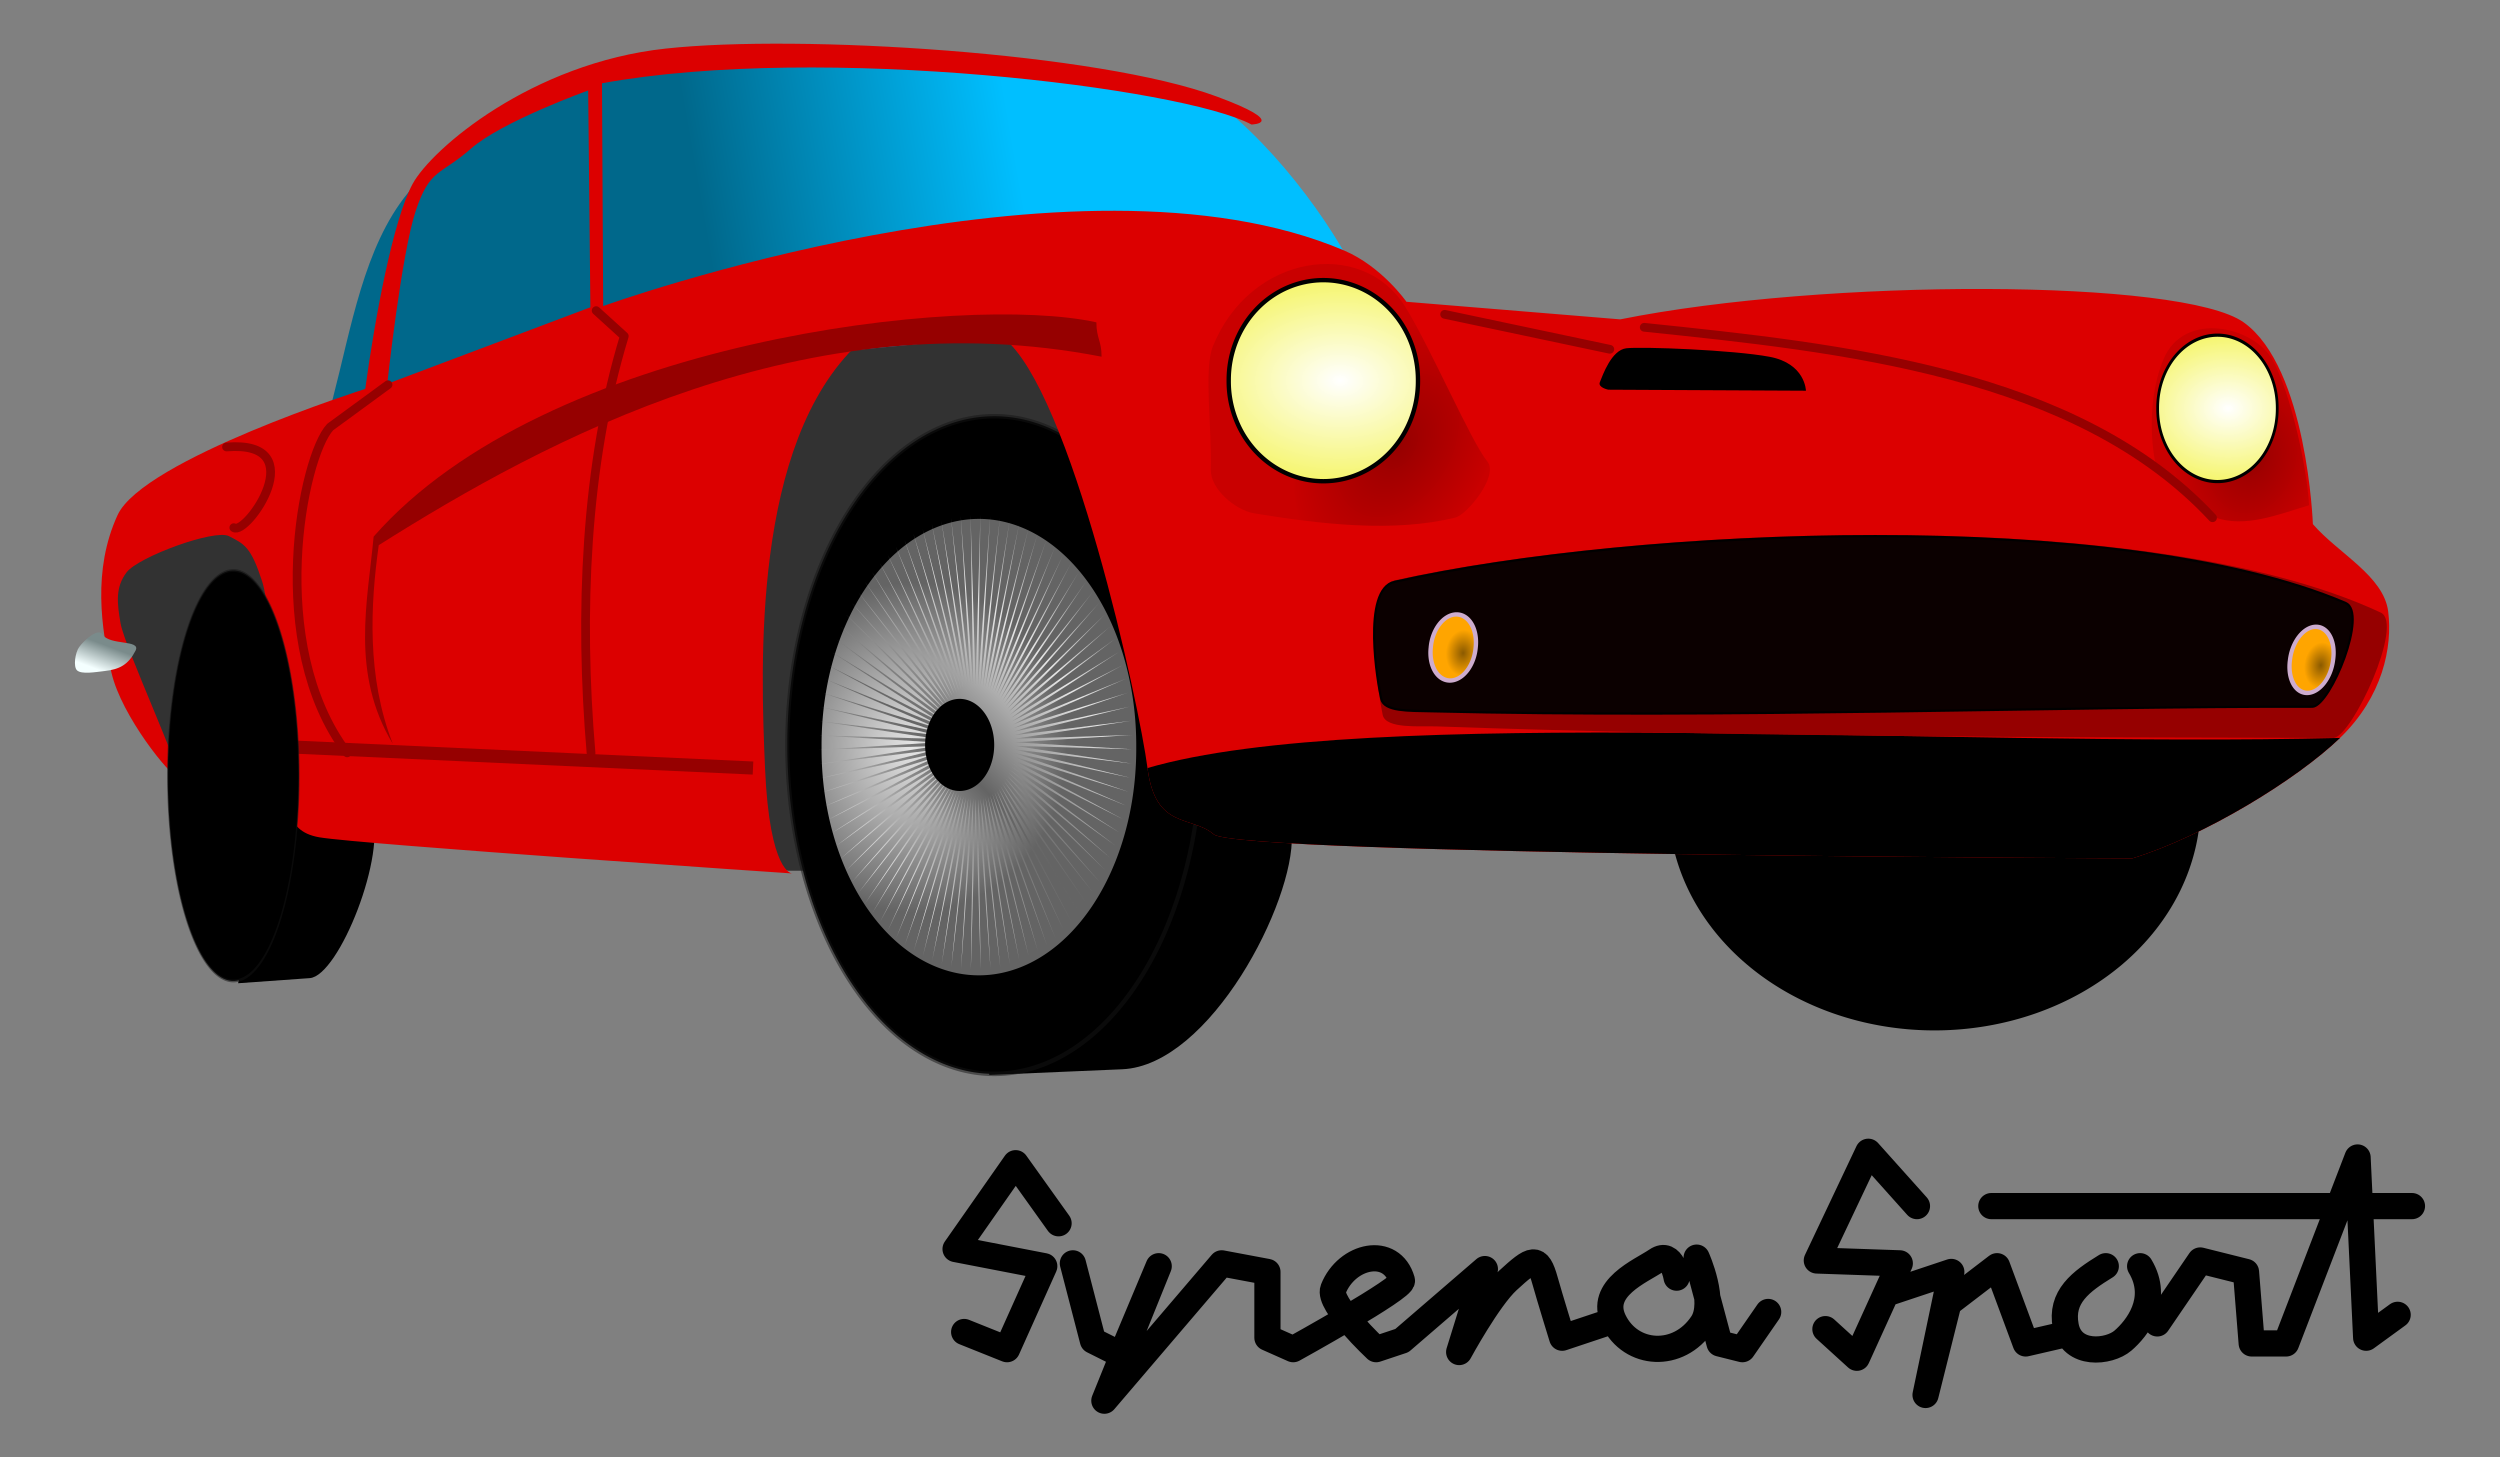 <?xml version="1.0" encoding="UTF-8"?>
<svg version="1.0" viewBox="0 0 611.41 356.44" xmlns="http://www.w3.org/2000/svg" xmlns:xlink="http://www.w3.org/1999/xlink">
<rect x="0" y="0" width="611.41" height="356.44" fill="#808080" stroke="none"/>
<defs>
<linearGradient id="f">
<stop stop-color="#e6e6e6" offset="0"/>
<stop stop-color="#646464" offset="1"/>
</linearGradient>
<linearGradient id="e">
<stop stop-color="#960000" offset="0"/>
<stop stop-color="#c80000" stop-opacity=".99" offset="1"/>
</linearGradient>
<linearGradient id="j" x1="300.73" x2="428.03" y1="291.56" y2="269.2" gradientTransform="matrix(.603 0 0 .603 29.614 -6.772)" gradientUnits="userSpaceOnUse">
<stop stop-color="#00688b" offset="0"/>
<stop stop-color="#00bfff" offset="1"/>
</linearGradient>
<radialGradient id="d" cx="383.42" cy="493.49" r="64.703" gradientTransform="matrix(.967 .03 -.032 1.033 28.514 -27.657)" gradientUnits="userSpaceOnUse" xlink:href="#f"/>
<radialGradient id="c" cx="605.61" cy="455.19" r="9.107" gradientTransform="matrix(.76 -.104 .14 1.023 82.785 52.657)" gradientUnits="userSpaceOnUse">
<stop stop-color="#8b5a00" offset="0"/>
<stop stop-color="#ffa500" offset="1"/>
</radialGradient>
<linearGradient id="i" x1="56.228" x2="52.567" y1="452.17" y2="461.9" gradientTransform="matrix(.603 0 0 .603 29.614 -6.772)" gradientUnits="userSpaceOnUse">
<stop stop-color="#7a8b8b" offset="0"/>
<stop stop-color="#f4ffff" offset="1"/>
</linearGradient>
<radialGradient id="h" cx="579.21" cy="359.48" r="57.586" gradientTransform="matrix(.33 .205 -.296 .477 294.69 -73.266)" gradientUnits="userSpaceOnUse" xlink:href="#e"/>
<radialGradient id="b" cx="556.25" cy="346.84" r="39.262" gradientTransform="matrix(2.711 -3.6753e-6 2.4812e-6 1.827 -951.96 -286.86)" gradientUnits="userSpaceOnUse">
<stop stop-color="#fff" offset="0"/>
<stop stop-color="#ee0" offset="1"/>
</radialGradient>
<radialGradient id="g" cx="927.39" cy="373.95" r="32.336" gradientTransform="matrix(.557 .129 -.165 .71 133.44 -165.26)" gradientUnits="userSpaceOnUse" xlink:href="#e"/>
<radialGradient id="a" cx="383.42" cy="493.49" r="64.703" gradientTransform="matrix(.967 .03 -.032 1.033 28.514 -27.657)" gradientUnits="userSpaceOnUse" xlink:href="#f" spreadMethod="reflect"/>
</defs>
<g transform="translate(-49.419 -94.102)">
<g transform="translate(11.736 -13.984)">
<path d="m318.59 235.34-65.05 85.69h-23.15l-151.99-29.4c-7.504-10.63-16.261-28.15-13.133-45.03l27.521-20.02 151.37-41.28 45.66-2.5 28.77 52.54z" fill="#323232" fill-rule="evenodd"/>
<path transform="matrix(.603 0 0 1.272 29.614 -398.97)" d="m905.9 553.16a107.92 43.583 0 1 1-215.84 0 107.92 43.583 0 1 1 215.84 0z" color="#000000" fill-rule="evenodd"/>
<path d="m118.98 205.93c4.62-17.74 7.7-37.42 18.38-50.55 10.52-12.92 28.55-23.8 45.2-27.58 49.66-11.26 107.88-3.47 154.73 6.9 16.71 13.74 30.5 35 34.98 46.98l-253.29 24.25z" fill="url(#j)" fill-rule="evenodd"/>
<path d="m113.43 347.3c7.16-0.51 19.14-30.75 15.01-40.66-3.75-9.01-23.14 1.88-23.14 1.88l-9.385 40.03 17.515-1.25z" fill-rule="evenodd"/>
<path d="m279.62 370.98 32.52-1.39c21.53-0.92 42.14-40.95 41.47-57.32-0.37-9.27-25.96-24.18-32.52-18.14-14.49 13.35-42.21 58.67-41.47 76.85z" fill-rule="evenodd"/>
<path transform="matrix(.581 0 0 .62 40.314 -17.278)" d="m501.2 496.09a87.165 129.71 0 1 1-174.33 0 87.165 129.71 0 1 1 174.33 0z" color="#000000" fill-rule="evenodd" stroke="#141414" stroke-linecap="round" stroke-opacity=".498" stroke-width="1.772"/>
<path transform="matrix(.603 0 0 .603 29.614 -6.772)" d="m474.22 493.49a63.817 91.835 0 1 1-127.63 0 63.817 91.835 0 1 1 127.63 0z" color="#000000" fill="url(#d)" fill-rule="evenodd"/>
<path transform="matrix(.399 0 0 .58 27.168 240.04)" d="m700.11 144.18-57.29-43.4 53.46 48.04-54.45-46.91 50.33 51.3-51.39-50.24 47.01 54.36-48.14-53.36 43.5 57.2-44.69-56.28 39.83 59.82-41.07-58.97 35.99 62.2-37.29-61.43 32.02 64.34-33.36-63.66 27.91 66.23-29.29-65.63 23.7 67.85-25.11-67.34 19.39 69.2-20.84-68.78 15.01 70.28-16.48-69.95 10.57 71.09-12.05-70.85 6.08 71.61-7.58-71.47 1.57 71.85-3.07-71.8-2.95 71.81 1.44-71.86-7.44 71.48 5.95-71.62-11.92 70.88 10.43-71.11-16.35 69.98 14.88-70.31-20.71 68.82 19.27-69.24-24.99 67.39 23.57-67.89-29.17 65.68 27.79-66.28-33.24 63.72 31.9-64.4-37.18 61.5 35.88-62.27-40.96 59.05 39.72-59.89-44.59 56.36 43.4-57.28-48.04 53.45 46.91-54.45-51.3 50.33 50.23-51.39-54.36 47.01 53.37-48.14-57.21 43.51 56.28-44.696-59.82 39.826 58.97-41.07-62.2 35.99 61.44-37.284-64.35 32.014 63.66-33.354-66.22 27.914 65.62-29.294-67.84 23.694 67.33-25.11-69.2 19.39 68.78-20.834-70.28 15.004 69.95-16.472-71.08 10.562 70.85-12.048-71.61 6.08 71.46-7.578-71.85 1.572 71.8-3.076-71.8-2.942 71.85 1.438-71.48-7.445 71.62 5.947-70.87-11.919 71.1 10.433-69.98-16.346 70.31 14.877-68.82-20.708 69.24 19.263-67.38-24.988 67.89 23.572-65.68-29.17 66.27 27.789-63.72-33.237 64.41 31.895-61.51-37.172 62.27 35.876-59.05-40.96 59.9 39.715-56.37-44.588 57.29 43.399-53.46-48.04 54.45 46.91-50.33-51.301 51.39 50.236-47.01-54.36 48.14 53.364-43.5-57.204 44.69 56.281-39.83-59.823 41.07 58.976-35.99-62.206 37.29 61.439-32.02-64.343 33.36 63.658-27.91-66.226 29.29 65.628-23.7-67.849 25.11 67.338-19.39-69.203 20.84 68.781-15.01-70.283 16.48 69.954-10.57-71.087 12.05 70.85-6.08-71.61 7.58 71.467-1.57-71.85 3.07 71.801 2.95-71.807-1.44 71.853 7.44-71.481-5.95 71.622 11.92-70.873-10.43 71.107 16.35-69.985-14.88 70.311 20.71-68.819-19.26 69.238 24.98-67.384-23.57 67.892 29.17-65.682-27.79 66.278 33.24-63.72-31.9 64.402 37.18-61.508-35.88 62.273 40.96-59.052-39.71 59.897 44.58-56.364-43.4 57.285 48.04-53.453-46.91 54.447 51.3-50.332-50.23 51.395 54.36-47.011-53.36 48.138 57.2-43.504-56.28 44.692 59.82-39.827-58.97 41.071 62.2-35.992-61.44 37.286 64.35-32.015-63.66 33.355 66.22-27.911-65.62 29.292 67.84-23.699-67.33 25.114 69.2-19.391-68.78 20.835 70.28-15.007-69.95 16.475 71.08-10.565-70.85 12.051 71.61-6.08-71.46 7.578 71.85-1.572-71.8 3.076 71.8 2.942-71.85-1.438 71.48 7.445-71.62-5.947 70.87 11.922-71.1-10.436 69.98 16.346-70.31-14.877 68.82 20.707-69.24-19.262 67.38 24.992-67.89-23.576 65.68 29.166-66.27-27.784 63.72 33.234-64.41-31.893 61.51 37.173-62.27-35.877 59.05 40.957-59.9-39.712 56.37 44.592z" color="#000000" fill="url(#a)" fill-rule="evenodd"/>
<path transform="matrix(.603 0 0 .603 39.925 -8.245)" d="m399.51 495.05a14.009 18.678 0 1 1-28.02 0 14.009 18.678 0 1 1 28.02 0z" color="#000000" fill-rule="evenodd"/>
<path d="m381.65 181.89 52.29 4.3c50.08-10.07 137.4-9.99 152.46 0.73 15.54 11.07 16.93 49.35 16.93 49.35 6.14 7.12 17.31 12.64 18.42 21.36 1.1 8.71-1.35 20.86-11.79 30.93-10.43 10.06-33.14 24.06-50.81 29.46 0 0-218.64-0.8-224.63-5.89-5.56-4.73-14.26-1.07-16.2-16.21-1.96-15.25-18.72-92.58-35.36-105.31l-35.35 1.47c-26.02 24.46-23.9 78.8-22.83 103.84 1.11 25.78 6.63 25.78 6.63 25.78s-105.65-7.12-115.63-8.84c-9.26-1.6-7.45-9.36-11.04-20.62-1-7.15-0.22-33.51-2.95-41.98-2.732-8.47-4.347-9.11-8.102-11.05-3.512-1.81-22.186 5.08-25.04 8.84-2.798 3.69-2.341 7.53-1.473 12.52 1.005 5.79 15.734 37.67 13.993 37.56-1.744-0.1-13.773-14.87-16.228-25.55s-4.688-25.06 1.498-38.52c6.245-13.59 60.572-30.86 60.572-30.86 2.34-17.17 6.8-41.33 11.6-50.16 4.65-8.53 29.02-29.52 61.92-33.08 32.89-3.56 105.73 1 134.72 11.73 17.91 6.62 8.5 6.85 8.5 6.85-16.52-8.92-104.83-19.92-158.84-10.09l0.29 54.49s115.38-41.67 181.23-13.58c9.24 3.95 15.22 12.53 15.22 12.53zm-249.26 20.07 49.68-18.72-0.54-53.03s-21.15 7.6-28.67 14.23c-7.52 6.62-10.03 4.77-13.51 15.23-3.51 10.56-6.96 42.29-6.96 42.29z" fill="#dc0000" fill-rule="evenodd"/>
<path d="m609.96 288.56c-10.43 10.06-33.14 24.06-50.81 29.46 0 0-218.64-0.8-224.63-5.89-5.56-4.73-14.26-1.07-16.2-16.21 53.43-15.59 194.43-4.91 291.64-7.36z" fill-rule="evenodd"/>
<path d="m378.91 249.99c59.98-13.27 183.76-18.86 241.03 7.92 5.75 2.69-6.91 30.05-11.49 30.64-65.16-0.15-144.63-0.15-219.33-2.81-4.2-0.15-12.51 0.68-13.28-2.81-0.88-3.99-5.38-31.08 3.07-32.94z" fill="#960000" fill-rule="evenodd"/>
<path d="m378.72 250.39c58.66-13.18 177.34-18.35 232.6 5.16 5.55 2.37-3.6 24.86-8.02 25.37-62.88-0.12-143.64 2.89-215.75 1.11-5.32-0.13-11.3 0.09-12.04-2.97-0.85-3.51-4.9-26.84 3.21-28.67z" fill-opacity=".925" fill-rule="evenodd" stroke="#000" stroke-width=".555px"/>
<path transform="matrix(.603 0 -.058 .603 56.023 -6.772)" d="m611.67 453.08a9.107 13.131 0 1 1-18.21 0 9.107 13.131 0 1 1 18.21 0z" color="#000000" fill="url(#c)" fill-rule="evenodd" stroke="#cdacce" stroke-linecap="round" stroke-width="1.772"/>
<path transform="matrix(.579 0 -.078 .603 289.46 -3.742)" d="m611.67 453.08a9.107 13.131 0 1 1-18.21 0 9.107 13.131 0 1 1 18.21 0z" color="#000000" fill="url(#c)" fill-rule="evenodd" stroke="#cdacce" stroke-linecap="round" stroke-width="1.807"/>
<path d="m109.15 290.77 112.69 5.15" fill="none" stroke="#960000" stroke-width="3.204"/>
<path d="m133.76 290.02c-6.44-16.41-5.48-34.1-3.45-48.61 41.14-25.95 104.52-60.15 176.78-46.09 0-3.93-1.27-4.47-1.27-8.4-31.91-7.12-134.58 4.26-176.76 52.4-1.47 15.99-5.69 33.45 4.7 50.7z" fill="#960000" fill-rule="evenodd"/>
<path d="m70.836 267.2c-1.721 3.4-3.871 4.59-7.589 5-2.085 0.23-5.607 0.88-6.726-0.17-0.951-0.9-0.453-4.32 0.517-5.69 1.1-1.56 4.637-4.81 5.692-3.11 1.741 2.8 9.497 1.22 8.106 3.97z" fill="url(#i)" fill-rule="evenodd"/>
<path d="m93.086 217.4c21.424-1.73 4.835 21.88 1.777 19.73m37.717-34.96-14.14 10.35c-6.75 7.17-16 53.13 4.14 79.69v0m60.9-108.16 6.88 6.25c-9.59 31.48-11.05 67.97-8.13 101.96" fill="none" stroke="#960000" stroke-linecap="round" stroke-linejoin="round" stroke-width="2.136"/>
<path d="m401.42 220.93c2.9 3.5-4.98 13.04-7.79 13.73-15.13 3.72-32.89 1.65-49.15-1.02-4.7-0.77-10.8-6-10.67-10.67 0.28-10.26-1.76-24.55 0.5-30.17 9.12-22.64 36.42-26.6 46.95-9.83 6.15 9.81 16.19 33.16 20.16 37.96z" fill="url(#h)" fill-rule="evenodd"/>
<path transform="matrix(.603 0 0 .603 30.148 -7.958)" d="m587.59 346.84a38.376 40.485 0 1 1-76.75 0 38.376 40.485 0 1 1 76.75 0z" color="#000000" fill="url(#b)" fill-rule="evenodd" stroke="#000" stroke-width="1.772"/>
<path d="m566.77 196.02c4.97-12.15 22.28-8.11 26.79 0.25 4.3 7.97 8.27 25.63 8.84 35.38-7.45 2.21-15.64 5.65-23.1 2.95l-14.49-13.27s-2.97-13.24 1.96-25.31z" fill="url(#g)" fill-rule="evenodd"/>
<path transform="matrix(.381 0 0 .439 370.74 55.697)" d="m587.59 346.84a38.376 40.485 0 1 1-76.75 0 38.376 40.485 0 1 1 76.75 0z" color="#000000" fill="url(#b)" fill-rule="evenodd" stroke="#000" stroke-width="1.772"/>
<path d="m431.02 203.39 48.33 0.25s-0.12-6.66-8.91-8.3c-8.9-1.67-31.28-2.52-35.02-2.08-3.62 0.43-5.76 6.54-6.47 8.3-0.53 1.31 2.07 1.83 2.07 1.83z" fill-rule="evenodd"/>
<path d="m439.8 188.13c48.16 5.01 105.84 10.93 138.99 46.58m-147.4-41.2-40.4-8.55v0" fill="none" stroke="#960000" stroke-linecap="round" stroke-width="2.136"/>
<path transform="matrix(.184 0 0 .387 18.571 105.81)" d="m501.2 496.09a87.165 129.71 0 1 1-174.33 0 87.165 129.71 0 1 1 174.33 0z" color="#000000" fill-rule="evenodd" stroke="#141414" stroke-linecap="round" stroke-opacity=".498" stroke-width="1.772"/>
<path transform="matrix(.191 0 0 .377 15.189 112.37)" d="m474.22 493.49a63.817 91.835 0 1 1-127.63 0 63.817 91.835 0 1 1 127.63 0z" color="#000000" fill="url(#d)" fill-rule="evenodd"/>
<path transform="matrix(.122 0 0 .368 16.654 266.6)" d="m700.11 144.18-57.29-43.4 53.46 48.04-54.45-46.91 50.33 51.3-51.39-50.24 47.01 54.36-48.14-53.36 43.5 57.2-44.69-56.28 39.83 59.82-41.07-58.97 35.99 62.2-37.29-61.43 32.02 64.34-33.36-63.66 27.91 66.23-29.29-65.63 23.7 67.85-25.11-67.34 19.39 69.2-20.84-68.78 15.01 70.28-16.48-69.95 10.57 71.09-12.05-70.85 6.08 71.61-7.58-71.47 1.57 71.85-3.07-71.8-2.95 71.81 1.44-71.86-7.44 71.48 5.95-71.62-11.92 70.88 10.43-71.11-16.35 69.98 14.88-70.31-20.71 68.82 19.27-69.24-24.99 67.39 23.57-67.89-29.17 65.68 27.79-66.28-33.24 63.72 31.9-64.4-37.18 61.5 35.88-62.27-40.96 59.05 39.72-59.89-44.59 56.36 43.4-57.28-48.04 53.45 46.91-54.45-51.3 50.33 50.23-51.39-54.36 47.01 53.37-48.14-57.21 43.51 56.28-44.696-59.82 39.826 58.97-41.07-62.2 35.99 61.44-37.284-64.35 32.014 63.66-33.354-66.22 27.914 65.62-29.294-67.84 23.694 67.33-25.11-69.2 19.39 68.78-20.834-70.28 15.004 69.95-16.472-71.08 10.562 70.85-12.048-71.61 6.08 71.46-7.578-71.85 1.572 71.8-3.076-71.8-2.942 71.85 1.438-71.48-7.445 71.62 5.947-70.87-11.919 71.1 10.433-69.98-16.346 70.31 14.877-68.82-20.708 69.24 19.263-67.38-24.988 67.89 23.572-65.68-29.17 66.27 27.789-63.72-33.237 64.41 31.895-61.51-37.172 62.27 35.876-59.05-40.96 59.9 39.715-56.37-44.588 57.29 43.399-53.46-48.04 54.45 46.91-50.33-51.301 51.39 50.236-47.01-54.36 48.14 53.364-43.5-57.204 44.69 56.281-39.83-59.823 41.07 58.976-35.99-62.206 37.29 61.439-32.02-64.343 33.36 63.658-27.91-66.226 29.29 65.628-23.7-67.849 25.11 67.338-19.39-69.203 20.84 68.781-15.01-70.283 16.48 69.954-10.57-71.087 12.05 70.85-6.08-71.61 7.58 71.467-1.57-71.85 3.07 71.801 2.95-71.807-1.44 71.853 7.44-71.481-5.95 71.622 11.92-70.873-10.43 71.107 16.35-69.985-14.88 70.311 20.71-68.819-19.26 69.238 24.98-67.384-23.57 67.892 29.17-65.682-27.79 66.278 33.24-63.72-31.9 64.402 37.18-61.508-35.88 62.273 40.96-59.052-39.71 59.897 44.58-56.364-43.4 57.285 48.04-53.453-46.91 54.447 51.3-50.332-50.23 51.395 54.36-47.011-53.36 48.138 57.2-43.504-56.28 44.692 59.82-39.827-58.97 41.071 62.2-35.992-61.44 37.286 64.35-32.015-63.66 33.355 66.22-27.911-65.62 29.292 67.84-23.699-67.33 25.114 69.2-19.391-68.78 20.835 70.28-15.007-69.95 16.475 71.08-10.565-70.85 12.051 71.61-6.08-71.46 7.578 71.85-1.572-71.8 3.076 71.8 2.942-71.85-1.438 71.48 7.445-71.62-5.947 70.87 11.922-71.1-10.436 69.98 16.346-70.31-14.877 68.82 20.707-69.24-19.262 67.38 24.992-67.89-23.576 65.68 29.166-66.27-27.784 63.72 33.234-64.41-31.893 61.51 37.173-62.27-35.877 59.05 40.957-59.9-39.712 56.37 44.592z" color="#000000" fill="url(#a)" fill-rule="evenodd"/>
<path transform="matrix(.191 0 0 .377 15.189 112.37)" d="m399.51 495.05a14.009 18.678 0 1 1-28.02 0 14.009 18.678 0 1 1 28.02 0z" color="#000000" fill-rule="evenodd"/>
</g>
<path d="m518.24 389.07-11.9-13.29-12.59 26.59 20.29 0.7-10.5 23.09-7.69-7v0m16.09-9.09 14.7-4.9-6.3 30.09 5.6-22.39 11.89-9.1 7 18.89s6.82-1.57 9.1-2.1c2.27-0.52 0 0 0 0m10.49-16.79c-6.06 3.73-11.19 7.46-9.79 14.69 1.43 7.4 10.61 6.42 13.99 3.5 3.39-2.91 9.1-10.03 4.2-18.19m4.2 13.99 10.5-15.39 11.19 2.8 1.4 17.49h8.4l17.49-45.48 2.1 44.08 7.7-5.6m-99.37-26.59h102.87v0m-330.99 4.2-10.5-14.69-14.69 20.99 21.69 4.2-9.1 20.29-10.49-4.2m26.59-16.79 4.9 18.89 6.99 3.5 9.1-21.69-13.29 32.89 28.69-33.59 11.19 2.1v16.09l6.3 2.8s27.11-14.96 26.59-16.79c-2.47-8.67-13.5-6.23-16.79 2.1-1.42 3.57 10.49 14.69 10.49 14.69l6.3-2.1 20.29-17.49-6.29 20.29s7.11-13.11 11.89-17.49c6.05-5.55 7.35-6.25 9.1 0 1.2 4.29 4.2 13.99 4.2 13.99l12.59-4.2m15.4-10.49s-1.05-6.82-4.9-4.2-14.29 6.78-10.5 14.69c4.2 8.75 15.92 9.45 21.7 0.7 3.5-5.31-1.4-16.09-1.4-16.09l5.6 20.99 5.59 1.4 6.3-9.1" fill="none" stroke="#000" stroke-linecap="round" stroke-linejoin="round" stroke-width="6.407"/>
</g>
</svg>
